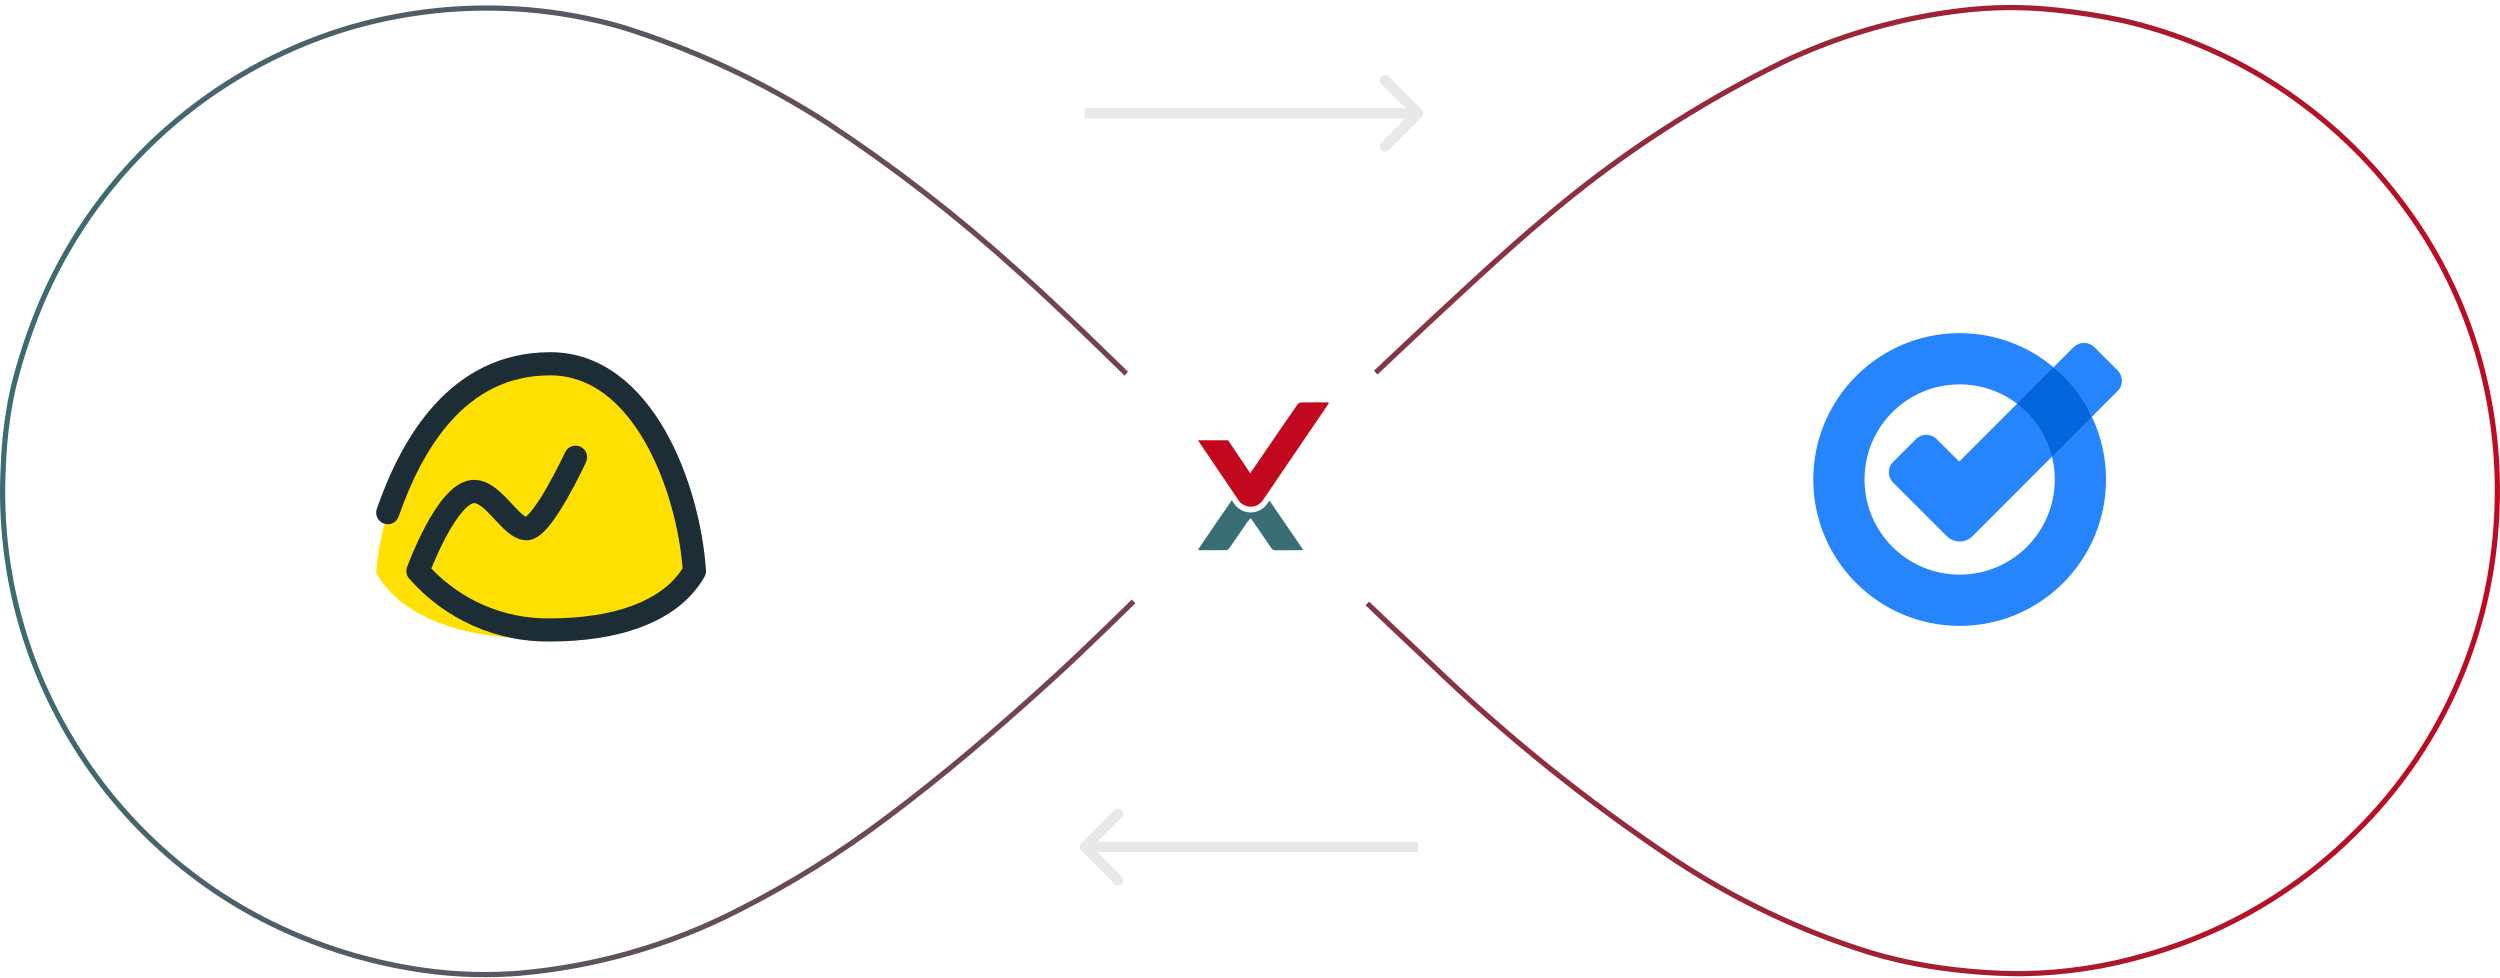 <svg width="432" height="169" viewBox="0 0 432 169" fill="none" xmlns="http://www.w3.org/2000/svg">
<path opacity="0.4" d="M186.835 145.727C186.483 146.078 186.483 146.648 186.835 147L192.562 152.727C192.914 153.079 193.484 153.079 193.835 152.727C194.187 152.376 194.187 151.806 193.835 151.454L188.744 146.363L193.835 141.272C194.187 140.921 194.187 140.351 193.835 139.999C193.484 139.648 192.914 139.648 192.562 139.999L186.835 145.727ZM245.055 146.363L245.055 145.463L187.471 145.463L187.471 146.363L187.471 147.263L245.055 147.263L245.055 146.363Z" fill="#C5C5C5"/>
<path opacity="0.4" d="M245.689 20.224C246.04 19.873 246.04 19.303 245.689 18.951L239.961 13.224C239.61 12.873 239.04 12.873 238.688 13.224C238.337 13.575 238.337 14.145 238.688 14.497L243.78 19.588L238.688 24.679C238.337 25.03 238.337 25.6 238.688 25.952C239.04 26.303 239.61 26.303 239.961 25.952L245.689 20.224ZM187.469 19.588L187.469 20.488L245.052 20.488L245.052 19.588L245.052 18.688L187.469 18.688L187.469 19.588Z" fill="#C5C5C5"/>
<path d="M59.299 4.641C75.002 -0.146 91.753 -0.29 107.535 4.227C120.088 8.125 132.055 13.709 143.108 20.825C154.732 28.486 165.75 37.029 176.066 46.378C187.995 56.914 213.491 82.673 215.676 84.925C212.916 87.535 193.219 107.58 182.216 117.607L180.485 119.179C171.82 127.019 162.954 134.603 153.59 141.599C145.489 147.72 136.857 153.104 127.798 157.686C115.909 163.781 102.947 167.499 89.637 168.632L88.461 168.714C82.585 169.077 76.684 168.758 70.879 167.762C64.206 166.638 57.683 164.753 51.438 162.146C34.829 155.219 20.899 143.11 11.723 127.62C3.245 113.402 -0.792 96.972 0.129 80.441C0.277 76.249 0.774 72.076 1.616 67.968L1.789 67.147C3.052 61.934 4.743 56.836 6.843 51.902L7.269 50.918C12.002 40.289 18.878 30.756 27.46 22.916L28.296 22.163C37.268 14.183 47.837 8.209 59.299 4.641ZM338.259 1.451C343.908 0.724 349.623 0.667 355.285 1.282C359.24 1.685 363.169 2.306 367.055 3.146C375.857 5.171 384.27 8.621 391.962 13.357C400.807 18.817 408.579 25.852 414.892 34.113C421.748 42.992 426.699 53.193 429.434 64.075C431.682 72.987 432.461 82.207 431.738 91.37C430.289 111.286 421.665 130 407.468 144.032C397.408 154.145 384.922 161.504 371.206 165.403C364.117 167.5 356.773 168.608 349.382 168.698L347.767 168.687C343.998 168.627 340.236 168.35 336.498 167.858C332.136 167.315 327.824 166.426 323.603 165.201L322.76 164.952C311.154 161.305 300.101 156.091 289.906 149.456L288.922 148.81C273.91 138.791 259.827 127.444 246.84 114.907C237.798 106.449 228.463 97.419 219.496 88.66L215.677 84.926C221.206 79.465 254.909 47.023 266.626 37.376C279.188 26.648 293.058 17.556 307.904 10.316C317.186 5.903 327.093 2.956 337.272 1.579L338.259 1.451ZM107.279 5.089C91.668 0.623 75.098 0.765 59.565 5.499C48.226 9.03 37.77 14.94 28.894 22.835C20.017 30.73 12.925 40.429 8.091 51.284C5.815 56.473 3.999 61.852 2.664 67.358C1.731 71.673 1.184 76.062 1.028 80.474L1.027 80.482V80.491C0.145 96.332 3.865 112.08 11.723 125.835L12.496 127.159L12.497 127.162C21.575 142.485 35.356 154.464 51.786 161.315C57.967 163.897 64.424 165.762 71.028 166.874H71.03C76.768 167.858 82.599 168.174 88.406 167.815L89.567 167.734C102.758 166.61 115.604 162.926 127.387 156.885L127.392 156.883C136.403 152.325 144.99 146.969 153.048 140.88L153.052 140.877C163.008 133.44 172.405 125.33 181.609 116.942C191.99 107.483 209.972 89.24 214.397 84.909C209.856 80.289 186.662 56.937 175.471 47.053L175.462 47.045C165.182 37.729 154.203 29.215 142.621 21.581C131.639 14.511 119.75 8.963 107.279 5.089ZM355.188 2.177C349.596 1.569 343.952 1.626 338.374 2.344H338.37C327.94 3.649 317.785 6.614 308.291 11.129C293.516 18.334 279.713 27.384 267.211 38.06L267.204 38.065L267.198 38.07C255.912 47.363 224.089 77.942 216.963 84.924C226.882 94.632 237.351 104.8 247.454 114.25L247.459 114.255L247.465 114.26C260.413 126.759 274.455 138.071 289.422 148.061C299.816 154.956 311.129 160.353 323.026 164.093C327.187 165.348 331.441 166.271 335.747 166.854L336.609 166.966L336.615 166.967C340.847 167.524 345.112 167.801 349.381 167.798C356.686 167.708 363.944 166.612 370.95 164.54L370.96 164.537L372.228 164.166C385.297 160.223 397.189 153.088 406.829 143.397L406.835 143.393C420.878 129.513 429.408 111.004 430.841 91.305V91.299C431.556 82.234 430.785 73.112 428.561 64.295V64.294C425.856 53.532 420.96 43.445 414.18 34.664L414.177 34.66C407.931 26.486 400.241 19.525 391.489 14.123V14.122C383.884 9.439 375.567 6.028 366.865 4.024V4.025C363.012 3.193 359.116 2.576 355.194 2.177H355.188Z" fill="url(#paint0_linear_1617_4018)"/>
<g filter="url(#filter0_d_1617_4018)">
<ellipse cx="216.261" cy="82.672" rx="28.792" ry="28.813" fill="white"/>
</g>
<path fill-rule="evenodd" clip-rule="evenodd" d="M219.018 86.99C218.341 87.985 217.284 88.556 216.118 88.556C214.964 88.556 213.877 87.967 213.21 86.982C213.096 86.812 212.974 86.633 212.85 86.447C211.194 88.827 209.565 91.228 207.929 93.624C207.635 94.055 207.352 94.493 207.031 94.975C207.193 95.024 207.28 95.072 207.366 95.072C208.882 95.077 210.398 95.085 211.914 95.063C212.074 95.061 212.284 94.928 212.382 94.787C213.446 93.269 214.49 91.734 215.547 90.211C215.707 89.979 215.909 89.779 216.111 89.542C216.211 89.669 216.253 89.718 216.29 89.771C217.409 91.393 218.533 93.013 219.642 94.643C219.847 94.943 220.068 95.092 220.437 95.086C221.823 95.066 223.211 95.08 224.597 95.075C224.766 95.075 224.933 95.044 225.197 95.018C223.221 92.129 221.291 89.31 219.359 86.489L219.018 86.99Z" fill="#396E75"/>
<path fill-rule="evenodd" clip-rule="evenodd" d="M229.667 69.615C229.482 69.572 229.391 69.531 229.299 69.531C228.549 69.529 227.798 69.525 227.047 69.525C226.282 69.525 225.517 69.53 224.752 69.545C224.556 69.549 224.314 69.74 224.182 69.918C223.738 70.514 218.833 77.7 218.412 78.316C217.665 79.407 216.917 80.497 216.039 81.776C214.07 78.848 212.215 76.073 212.215 76.073H207C207 76.073 211.677 82.984 213.991 86.405C214.51 87.173 215.315 87.557 216.118 87.557C216.92 87.557 217.722 87.175 218.242 86.411C222.05 80.812 225.858 75.214 229.666 69.615L229.667 69.615Z" fill="#C2081E"/>
<path d="M354.855 63.467L350.646 65.784L348.562 69.769L350.646 74.645L354.592 78.915L358.861 76.537L361.481 72.015L358.861 66.421L354.855 63.467Z" fill="#0066DA"/>
<path d="M338.556 79.764L348.561 69.759C351.505 71.994 353.67 75.201 354.591 78.904L340.863 92.642C339.629 93.876 337.625 93.876 336.391 92.642L327.135 83.385C326.143 82.394 326.143 80.796 327.135 79.814L331.08 75.869C332.072 74.878 333.67 74.878 334.651 75.869L338.556 79.764ZM365.921 64.002L361.905 59.986C360.924 59.005 359.315 59.005 358.334 59.986L354.854 63.466C357.636 65.793 359.902 68.707 361.48 72.015L365.921 67.573C366.913 66.592 366.913 64.984 365.921 64.002ZM355.066 82.859C355.066 91.944 347.701 99.299 338.627 99.299C329.553 99.299 322.188 91.944 322.188 82.859C322.188 73.775 329.542 66.42 338.627 66.42C342.36 66.42 345.8 67.665 348.561 69.769L354.854 63.476C350.463 59.784 344.808 57.568 338.627 57.568C324.656 57.568 313.336 68.889 313.336 82.859C313.336 96.83 324.656 108.151 338.627 108.151C352.598 108.151 363.918 96.83 363.918 82.859C363.918 78.985 363.038 75.302 361.48 72.015L354.591 78.914C354.894 80.179 355.066 81.504 355.066 82.859Z" fill="#2684FC"/>
<path d="M93.001 63.34C77.927 63.34 66.117 82.669 65 98.995C69.73 107.27 81.137 110.38 93.001 110.38C104.864 110.38 116.272 107.27 121 98.995C119.882 82.669 108.074 63.34 93.001 63.34" fill="#FFE000"/>
<path fill-rule="evenodd" clip-rule="evenodd" d="M78.069 72.609C73.828 77.268 70.92 83.413 68.889 89.249C68.527 90.292 67.387 90.843 66.343 90.48C65.3 90.117 64.749 88.978 65.112 87.934C67.222 81.869 70.349 75.148 75.111 69.916C79.92 64.633 86.415 60.859 95.079 60.859C104.11 60.859 110.629 66.907 114.902 74.343C119.185 81.799 121.479 91.06 121.996 98.537C122.023 98.93 121.934 99.321 121.739 99.663C119.338 103.89 115.319 106.686 110.65 108.415C105.991 110.14 100.566 110.854 95.095 110.855C90.5 110.929 85.945 109.997 81.739 108.124C77.528 106.249 73.768 103.475 70.716 99.994C70.234 99.444 70.09 98.675 70.341 97.989L72.22 98.675C70.341 97.989 70.341 97.989 70.341 97.989L70.343 97.984L70.346 97.974L70.359 97.94C70.37 97.911 70.385 97.87 70.406 97.816C70.446 97.709 70.505 97.554 70.581 97.359C70.733 96.969 70.954 96.416 71.233 95.753C71.791 94.432 72.59 92.656 73.548 90.868C74.496 89.097 75.644 87.227 76.918 85.77C78.101 84.416 79.803 82.939 81.898 82.925L81.912 82.924C83.402 82.924 84.654 83.617 85.604 84.333C86.561 85.056 87.442 85.983 88.182 86.777C88.267 86.869 88.351 86.959 88.432 87.046C89.111 87.776 89.667 88.374 90.201 88.826C90.521 89.098 90.737 89.231 90.866 89.296C90.876 89.288 90.887 89.279 90.898 89.27C91.155 89.063 91.499 88.707 91.916 88.182C92.743 87.142 93.656 85.701 94.524 84.187C95.384 82.688 96.165 81.18 96.733 80.043C97.016 79.475 97.245 79.003 97.402 78.674C97.481 78.51 97.542 78.381 97.582 78.294L97.628 78.197L97.639 78.173L97.642 78.167C97.642 78.167 97.642 78.167 97.642 78.167C98.106 77.164 99.294 76.727 100.297 77.191C101.299 77.654 101.736 78.843 101.273 79.846L99.457 79.006C101.273 79.846 101.273 79.845 101.273 79.846L101.267 79.857L101.254 79.886L101.203 79.995C101.158 80.09 101.094 80.227 101.011 80.4C100.845 80.746 100.606 81.239 100.311 81.83C99.723 83.008 98.905 84.588 97.994 86.177C97.091 87.751 96.061 89.397 95.046 90.673C94.542 91.307 93.989 91.916 93.409 92.384C92.885 92.806 92.044 93.358 91.002 93.358C89.566 93.358 88.399 92.542 87.615 91.878C86.885 91.26 86.153 90.471 85.506 89.774C85.421 89.682 85.338 89.593 85.256 89.505C84.497 88.691 83.835 88.01 83.194 87.526C82.553 87.042 82.153 86.927 81.92 86.925C81.67 86.93 80.993 87.186 79.929 88.403C78.947 89.527 77.964 91.093 77.074 92.756C76.194 94.401 75.447 96.057 74.919 97.309C74.772 97.655 74.644 97.969 74.534 98.242C77.051 100.877 80.05 102.993 83.366 104.47C87.046 106.108 91.03 106.922 95.046 106.856L95.079 106.855C100.247 106.855 105.175 106.177 109.26 104.664C113.12 103.234 116.12 101.104 117.958 98.193C117.394 91.31 115.244 82.968 111.433 76.336C107.496 69.483 102.054 64.859 95.079 64.859C87.737 64.859 82.263 68.001 78.069 72.609Z" fill="#1D2D35"/>
<defs>
<filter id="filter0_d_1617_4018" x="183.869" y="51.159" width="64.786" height="64.825" filterUnits="userSpaceOnUse" color-interpolation-filters="sRGB">
<feFlood flood-opacity="0" result="BackgroundImageFix"/>
<feColorMatrix in="SourceAlpha" type="matrix" values="0 0 0 0 0 0 0 0 0 0 0 0 0 0 0 0 0 0 127 0" result="hardAlpha"/>
<feOffset dy="0.9"/>
<feGaussianBlur stdDeviation="1.8"/>
<feColorMatrix type="matrix" values="0 0 0 0 0.224 0 0 0 0 0.431 0 0 0 0 0.459 0 0 0 0.1 0"/>
<feBlend mode="normal" in2="BackgroundImageFix" result="effect1_dropShadow_1617_4018"/>
<feBlend mode="normal" in="SourceGraphic" in2="effect1_dropShadow_1617_4018" result="shape"/>
</filter>
<linearGradient id="paint0_linear_1617_4018" x1="431.999" y1="168.858" x2="-12.688" y2="122.458" gradientUnits="userSpaceOnUse">
<stop stop-color="#C2081E"/>
<stop offset="1" stop-color="#396E75"/>
</linearGradient>
</defs>
</svg>
